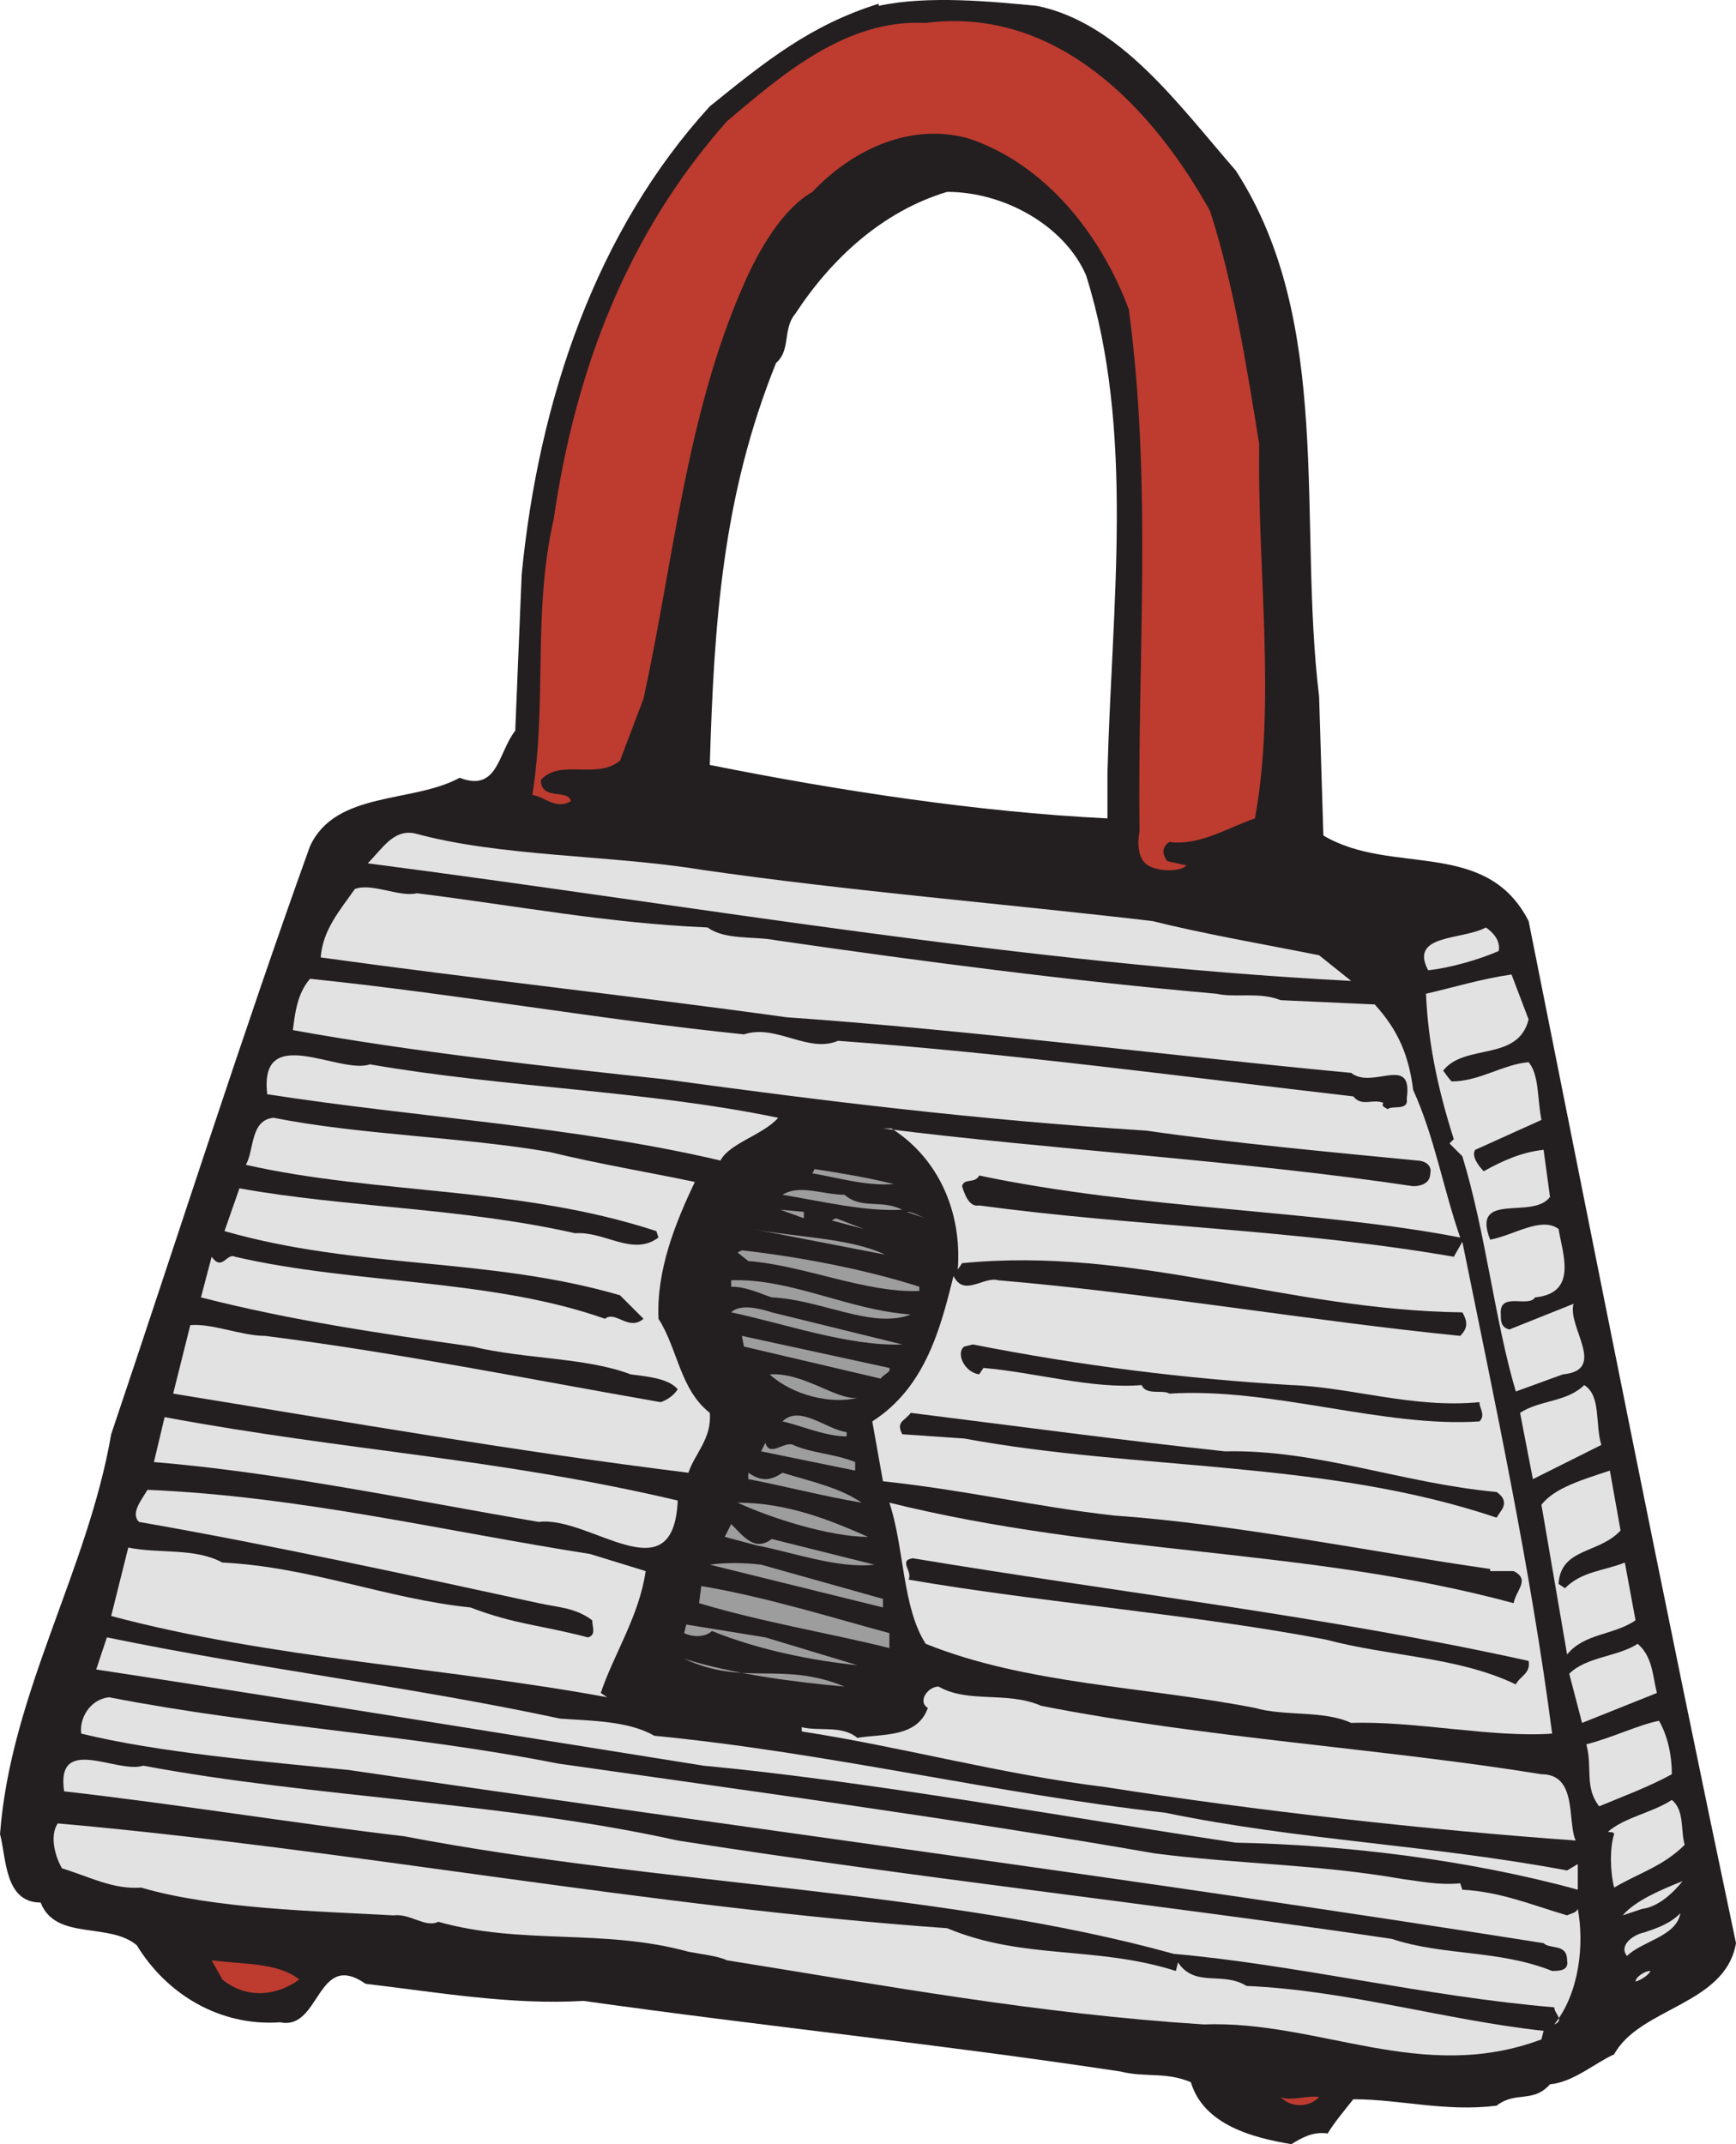<svg xmlns="http://www.w3.org/2000/svg" width="609" height="752.052"><path fill="#231f20" fill-rule="evenodd" d="M433.5 59.802c34.5 53.25 21.75 123 29.25 184.5l1.5 48.75c24 14.25 57 .75 72 30 24 120 47.25 237.75 72.75 358.5-3.75 21.75-33.75 22.5-42.75 39-6.75 3-14.25 9.75-22.5 10.5-6 6.75-12 2.25-18.75 7.5-18 2.25-33.75-2.25-50.25-2.25-3 3.75-6.75 8.25-9 12-5.25-.75-9 1.5-12.75 3.75-13.5-2.25-30.75-6.75-35.25-21.75-9-3.75-15.75-1.5-24.75-3.75-64.5-9.75-124.5-15.75-188.25-24.75-25.5 1.5-51-3-76.5-6-17.25-12-15.75 16.5-30 13.5-21 1.5-39.75-9.75-50.25-27-9.75-8.25-28.5-1.5-33.75-15-12.75 0-12-15.75-14.25-24 3.75-49.5 30.75-92.25 39-140.25 23.25-69 46.5-141.75 69.75-206.25 9-19.5 36-15 52.5-24 13.5 5.25 13.5-9 19.5-16.5l2.25-54.75c6-61.5 26.25-120.75 66-164.25 19.5-15.75 35.25-28.5 59.25-36v.75c17.25-3.75 39.75-1.5 55.5 0 29.25 6 49.5 34.5 69.75 57.75m-101.25 7.5c-22.5 6.75-40.5 23.25-53.25 42.75-4.5 5.25-1.5 12.75-6.75 17.25-18.75 46.5-21.75 90.75-23.25 141 45 9 93.75 16.5 139.5 18.75v-15.75c1.5-59.25 9.75-120-7.5-174.75-7.5-17.25-28.5-29.25-48.75-29.25"/><path fill="#be3b2f" fill-rule="evenodd" d="M424.5 74.052c8.25 25.5 12.75 54 17.25 81.75-.75 43.5 6 90-1.5 131.25-9 3-19.5 9.75-30 8.25-2.25 1.5-3 3.75-.75 6.75l6.75 1.5c-2.25 2.25-9.75 2.25-13.5 0s-3.75-8.25-3-12c-.75-61.5 4.5-121.5-3.75-183-9.75-26.25-29.25-51-56.25-60-21.75-6-42 5.25-54.75 18.75-10.5 6-18.75 20.25-24 32.25-20.25 45.75-24.75 97.5-35.25 145.5l-8.25 21.75c-8.25 6.75-21-.75-27.75 6.75 0 7.5 9.75 3 10.5 7.5-5.25 3-9-1.5-13.5-2.25 5.25-33 0-63.75 7.5-96.75 7.5-51.75 25.5-99.75 60.75-139.5 19.5-16.5 42-36 69.75-34.5 46.5-6 80.25 30.75 99.75 66"/><path fill="#e3e2e2" fill-rule="evenodd" d="M246 305.052c51.75 7.5 107.25 12 158.25 18 18 4.5 39.75 8.25 58.5 12l11.25 9c-115.5-6-229.5-26.25-345-41.25 5.25-5.25 9-12 16.5-10.5 30 8.25 68.25 7.5 100.5 12.75m-99.75 8.25c36 4.5 66.75 10.5 102 12 6 4.5 16.5 3 24 4.5 51.75 7.5 103.5 14.25 154.5 18.75 6.75 1.5 15-.75 22.5 2.25l33 1.5c8.25 9 12 18 13.5 30 7.5 16.5 10.5 34.5 16.5 51.75-50.25-9.75-111.75-9.75-168.75-21.75-1.5 3-5.25.75-6 3.75.75 2.25 2.25 7.5 6 6.75 55.5 7.5 110.25 8.25 166.5 18l3-5.25c11.25 55.5 24 114.75 31.5 172.5-21 1.5-48-4.5-70.5-3.75-9.75-4.5-23.25-2.25-33.75-5.25-38.25-7.5-80.25-8.25-115.5-22.5-8.25-12.75-7.5-33.75-12.75-49.5 75.75 18.75 147 15.75 219 35.25.75-4.5 6-8.25 0-11.25h-8.25v-.75c-42-6-89.25-15.75-132-18.75-27-3-52.5-9-81-12l-3.75-21c18.75-12 24-33 28.5-51 3.75 7.5 10.5 0 15.75 1.5 53.25 4.5 109.5 14.25 162 19.5 2.25-2.25 3-4.5.75-8.25-61.5-.75-114.75-23.25-175.5-17.25l-1.5 2.25c1.5-20.25-6.75-39-23.25-49.5h-3c59.25 7.5 126 11.25 186 20.25 2.25 0 6-.75 6-4.5.75-3-2.25-4.5-4.5-4.5-30.75-3-63.75-6-95.25-10.5-59.25-3.75-114-10.5-168.75-18-42-4.5-89.25-9.75-130.5-17.25.75-6 1.5-12.75 6-18 51 5.25 101.25 14.25 152.25 19.5 11.25-3.75 22.5 6.75 33 2.25 61.5 4.5 122.25 12.75 180.75 19.5 3 3.75 6.75.75 10.5 2.25-.75 1.5.75 1.5 1.5 2.25 1.5-1.5 7.5.75 6.75-3.75 2.25-15.75-12-3-19.5-9-63.75-6-133.5-15-198-19.5-54-7.5-109.5-13.5-163.5-21 .75-9.75 6.75-16.5 12-24 6-2.25 15.75 3 21.75 1.5m379.5 20.25c-6.75 3-17.25 6-24.75 6.75-6.75-12.75 12-10.5 20.25-15 2.25 1.5 5.25 4.5 4.5 8.25m10.5 24c-3.75 15-22.5 8.25-30 18 .75.75 1.5 2.25 3 3.75 9.75 0 18-6 27-6.75 3.75 4.5 3 12.75 4.5 20.25l-23.25 10.5c-1.5 2.25 1.5 6 3 7.5 6.75-3.75 13.5-6.75 21-7.5l2.25 16.5c-6 8.25-27.75-2.25-21 15 8.25-1.5 18-8.25 24-3.75 1.5 9 6.75 22.5-8.25 24-2.25 3.75-12.75-2.25-12 6 0 2.25 0 4.5 3 5.25l22.5-9c-2.25 8.25 12 23.25-3.75 24.75l-16.5 6c-7.5-25.5-10.5-55.5-18.75-82.5l-4.5-4.5 1.5-1.5c-5.25-16.5-9-33-9.75-51 9.75-2.25 19.5-5.25 30-6.75l6 15.75"/><path fill="#e3e2e2" fill-rule="evenodd" d="M273 392.052c-5.25 6-17.25 9-20.25 15-51-12-105.75-15-159-23.25-3-25.5 25.5-6.75 36-10.5 47.25 8.25 96 9 143.25 18.75m-80.25 12c18.75 4.5 33 6.75 51 10.5-6.75 14.25-13.5 30.75-12.75 48 6.75 10.5 7.5 24.75 18 33 .75 9-5.25 14.25-7.5 21-60.75-7.5-120.75-18-180.75-27.75l6-24c7.5-.75 18 3.75 26.25 3.75 47.25 6 91.5 15 138.75 23.25 2.25-.75 4.5-2.25 6-4.5-3-3.75-10.5-4.5-16.5-5.25-15.75-6-36.75-5.25-55.5-9.75-31.5-4.5-63-9-95.25-17.25l3.75-14.25c3.75 5.25 5.25-1.5 8.25 0 42 9.75 89.25 7.5 129.75 21.75 3.75-3 8.25 4.5 13.5 0l-8.25-8.25c-46.5-13.5-91.5-9-138.75-22.5l5.25-15c37.5 6.75 78 6.75 117.75 15.75 10.5-.75 20.25 8.25 29.25 1.5l-.75-2.25c-48-15.75-97.5-12.75-144-23.25 3-5.25 1.5-15.75 9.75-16.5 30 6 66.75 6.75 96.75 12"/><path fill="#9e9d9d" fill-rule="evenodd" d="M313.5 415.302c-9.75.75-19.5-2.25-28.5-3.75l.75-1.5c9.75 1.5 18.75 3 27.75 5.25m3 9c-12.75.75-28.5-3-42-5.25 6-3.75 14.25 0 21.75 0 6 5.25 12.75 1.5 20.25 5.25m-34.5 3-8.25-3 8.25.75zm42.75 0-6.75-2.25c2.25 0 4.5 1.5 6.75 2.25m-33 .75 1.5-.75 9.75 3.75zm18.75 12-46.5-9c15 3 33.75 3 46.5 9m12 11.25v1.5c-18.75.75-40.5-9-60-10.5l-3.75-3 1.5-.75c20.25 2.25 43.5 6.75 62.25 12.75m-3 9.75c-13.5 5.25-31.5-5.25-48.75-6-4.5-1.5-9-3.75-14.25-3.75v-2.25c21-.75 41.25 10.5 63 12m-3 10.5c-18.75.75-42-7.5-60-11.25 3-3 9.75-1.5 14.25 0l45.75 11.25m-4.5 8.25c.75 1.5-2.25 2.25-3 3.75l-48-11.25-.75-3.75 51.75 11.25"/><path fill="#231f20" fill-rule="evenodd" d="M453 485.802c21 .75 42.75 8.25 66 6 0 2.25 2.25 4.5 0 6.75-33.75 2.25-72.75-12-108.75-9.75-2.25-1.5-8.25.75-9.75-3-17.25 1.5-37.5-4.5-55.5-6l-1.5 2.25c-5.25-.75-8.25-7.5-5.25-9.75l3-.75c38.25 7.5 74.25 12 111.75 14.25"/><path fill="#9e9d9d" fill-rule="evenodd" d="M300.75 490.302c-9 2.25-22.5-.75-30.75-8.25 12-.75 23.25 9 30.75 8.25"/><path fill="#e3e2e2" fill-rule="evenodd" d="m561.75 506.802-24 12-4.5-23.25c6.75-4.5 16.5-3.75 22.5-9.75 6 3.75 3.75 13.5 6 21"/><path fill="#9e9d9d" fill-rule="evenodd" d="M297 503.802c-7.5 0-15.75-3.75-22.5-5.25 6-6 15.75 3 22.5 3.75v1.5"/><path fill="#231f20" fill-rule="evenodd" d="M429.75 509.052c32.25-.75 62.25 11.25 95.25 14.25 2.25 1.5 3.75 3.75 1.5 6.75l-1.5 2.25c-60-20.25-126-16.5-186.75-27.75l-21.75-1.5c-2.25-4.5.75-4.5 3-7.5 36 4.5 75 9.75 110.25 13.5"/><path fill="#e3e2e2" fill-rule="evenodd" d="M237.75 526.302c-1.5 33.75-30.75 5.25-48.75 7.5-44.25-7.5-90-17.25-135-21l3.75-15.75c64.5 12 116.25 14.25 180 29.25"/><path fill="#9e9d9d" fill-rule="evenodd" d="M278.25 506.802c6.75 3 14.25 3 21.75 6v3l-33-6.75 1.5-3c1.5 5.25 6.75-.75 9.75.75"/><path fill="#e3e2e2" fill-rule="evenodd" d="M568.5 536.802c-7.5 8.25-21 6-21.75 18.75l2.25 1.5c6-6 13.5-6 21-9l3.75 20.25c-7.5 5.25-18 4.5-24 12l-9-52.5c4.5-6 15-9 24-12l3.75 21"/><path fill="#9e9d9d" fill-rule="evenodd" d="M274.5 516.552c9.75 3 20.25 5.25 27.75 10.5-13.5-2.25-27.75-6-39.75-8.25v-2.25c4.5 3 7.5 3 12 0"/><path fill="#e3e2e2" fill-rule="evenodd" d="m207 545.052 19.5 6c-2.25 15.75-11.25 29.25-15.75 42.75l2.25 1.5c-57-10.5-117.75-13.5-174-28.5l6-24c11.25 2.25 23.25 0 33 5.25 30.75 1.5 57.75 12.75 87 15.75 15.75 6 24 6 41.25 10.5 3-.75 1.5-3.75 1.5-6-6-4.5-12-4.5-18.75-6-45-9.75-93-20.25-140.25-28.5-3-3 .75-7.5 3-11.25 53.25 2.25 102.75 14.25 155.25 22.5"/><path fill="#9e9d9d" fill-rule="evenodd" d="M304.5 539.052c-13.5 0-34.5-6.75-45.75-12 17.25 0 32.25 6 45.75 12m-33.75.75 36 9c-12.75 1.5-29.25-4.5-41.25-6.75l-11.25-3 2.25-4.5c4.5 4.5 8.25 9.75 14.25 5.25"/><path fill="#231f20" fill-rule="evenodd" d="M536.25 582.552c.75 4.5-3 5.25-4.5 8.25-20.25-9.75-44.25-9.75-66.75-15.75-47.25-9-98.25-12.75-146.25-21 1.5-3-3.75-6.75 1.5-7.5 72 12 144.75 20.25 216 36"/><path fill="#9e9d9d" fill-rule="evenodd" d="M309.75 560.802v3l-60.75-15c5.25-.75 12-.75 18 0 13.5 3.75 29.25 8.25 42.75 12m2.25 12v5.25c-21-5.25-44.25-9-66.75-15.75l.75-6c22.5 3.75 46.5 11.25 66 16.5m-43.5 1.5 32.25 9.75c-15-1.5-34.5-5.25-51-12-2.25 2.25-6.75 2.25-9.75.75l.75-3 27.75 4.5"/><path fill="#e3e2e2" fill-rule="evenodd" d="M196.5 602.802c10.5.75 24 .75 33 6 61.5 6 119.25 20.25 179.25 27 47.25 9.75 93 11.25 141 20.25l3.75-2.25v9c-38.25-10.5-81.75-15.75-120-16.5-60-9-130.5-21.75-186.75-27-70.5-11.25-139.5-22.5-213-33.75l3.75-11.25c54.75 11.25 106.5 17.25 159 28.5m384.75-9-26.25 10.5-4.5-17.25c6-6 17.25-6 24-10.5 5.25 4.5 5.25 11.25 6.75 17.25"/><path fill="#9e9d9d" fill-rule="evenodd" d="M296.25 591.552c-17.25-1.5-39.75-4.5-56.25-9.75 21 9.75 34.5.75 56.25 9.75"/><path fill="#e3e2e2" fill-rule="evenodd" d="M365.25 598.302c57 11.25 120 15 175.5 24 12.75 0 9 16.5 12 23.25-52.5-3.75-112.5-10.5-165-18.75-36.75-4.5-72-14.25-106.5-19.5v-1.5c6 1.5 14.25-.75 19.5 3.75 9-1.5 21 0 24.75-10.5-3.75-2.25 0-7.5 3.75-7.5 10.5 6 24 1.5 36 6.75"/><path fill="#9e9d9d" fill-rule="evenodd" d="m297.75 592.302 10.5 2.25-10.5-2.25"/><path fill="#e3e2e2" fill-rule="evenodd" d="M195.75 618.552c68.25 9.75 140.25 19.5 209.25 31.5 28.5 3.75 57 3.75 87 9 6 .75 12.75 2.25 20.25 1.5l.75 2.25c13.5.75 24 5.25 36.75 9 1.5-.75 3-.75 3.75-2.25 2.25 12 .75 29.25-8.25 40.5 3.75-1.5 0-3.75 0-6-45-3.75-90.75-15-133.5-18.75-81-22.5-180-24-270-41.25-38.25-4.5-79.5-11.25-119.25-15.75-3-20.25 18.75-6 27.75-9 60 11.25 126.75 12.75 187.5 26.25 81 12.75 169.5 22.5 250.5 34.5 18 6 37.5 3.75 56.25 11.25 2.25 0 6 0 5.25-3.75 0-6-6-3.75-8.25-6-137.25-21.75-281.25-40.5-419.25-60.75-30-3-66-6-93.75-12.75-.75-5.25 3-12 9.75-12.75 54 10.5 104.25 12.75 157.5 23.25m390.75 3.75c-8.25 4.5-16.5 7.5-25.5 11.25-5.25-6.75-2.25-13.5-4.5-21.75 9-2.25 18-6.75 25.5-8.25 3 5.25 4.5 12 4.5 18.75m4.5 24.75c-7.5 7.5-15.75 9.75-24.75 15-1.5-6-1.5-14.25 0-18.75 0-.75-1.5-.75-2.25-.75 6-5.25 15.75-6.75 22.5-11.25 4.5 3.75 3 10.5 4.5 15.75"/><path fill="#e3e2e2" fill-rule="evenodd" d="M332.25 676.302c27 11.25 51.75 6 80.25 15l.75-3c6 9 15.75 3 24 8.25 35.25 1.5 69.75 12 104.25 15.75l-.75 3c-42 15.75-78-6.75-118.5-5.25-58.5-3.75-111-13.5-167.25-22.5-3-1.5-9.75-2.25-13.5-3-30-8.25-58.5-2.25-87.75-10.5-4.5 2.25-9.75-3-15.75-2.25-27-1.5-63-2.25-88.5-9.75-9.75.75-18-3.75-27.75-6.75-2.25-3.75-4.5-11.25-1.5-15.75 102 9 206.25 29.25 312 36.75m258-16.5c-3 3.75-8.25 9-14.25 9.75l-6.75 2.25c4.5-5.25 13.5-9 21-12m-.75 11.25c-1.5 8.25-13.5 9.75-18.75 15-3-3.75 2.25-7.5 6-8.25 4.5-1.5 9-3 12.75-6.75"/><path fill="#be3b2f" fill-rule="evenodd" d="M105 694.302c-8.25 6-18.75 6.75-27 0l-3.75-6.75c11.25 1.5 23.25.75 30.75 6.75"/><path fill="#e3e2e2" fill-rule="evenodd" d="M579 691.302c-.75 1.5-3 3-5.25 3.75 0-1.5 3-3.75 5.25-3.75"/><path fill="#be3b2f" fill-rule="evenodd" d="M462.75 735.552a9.506 9.506 0 0 1-13.5 0c3.75 1.5 9.75-.75 13.5 0"/></svg>
